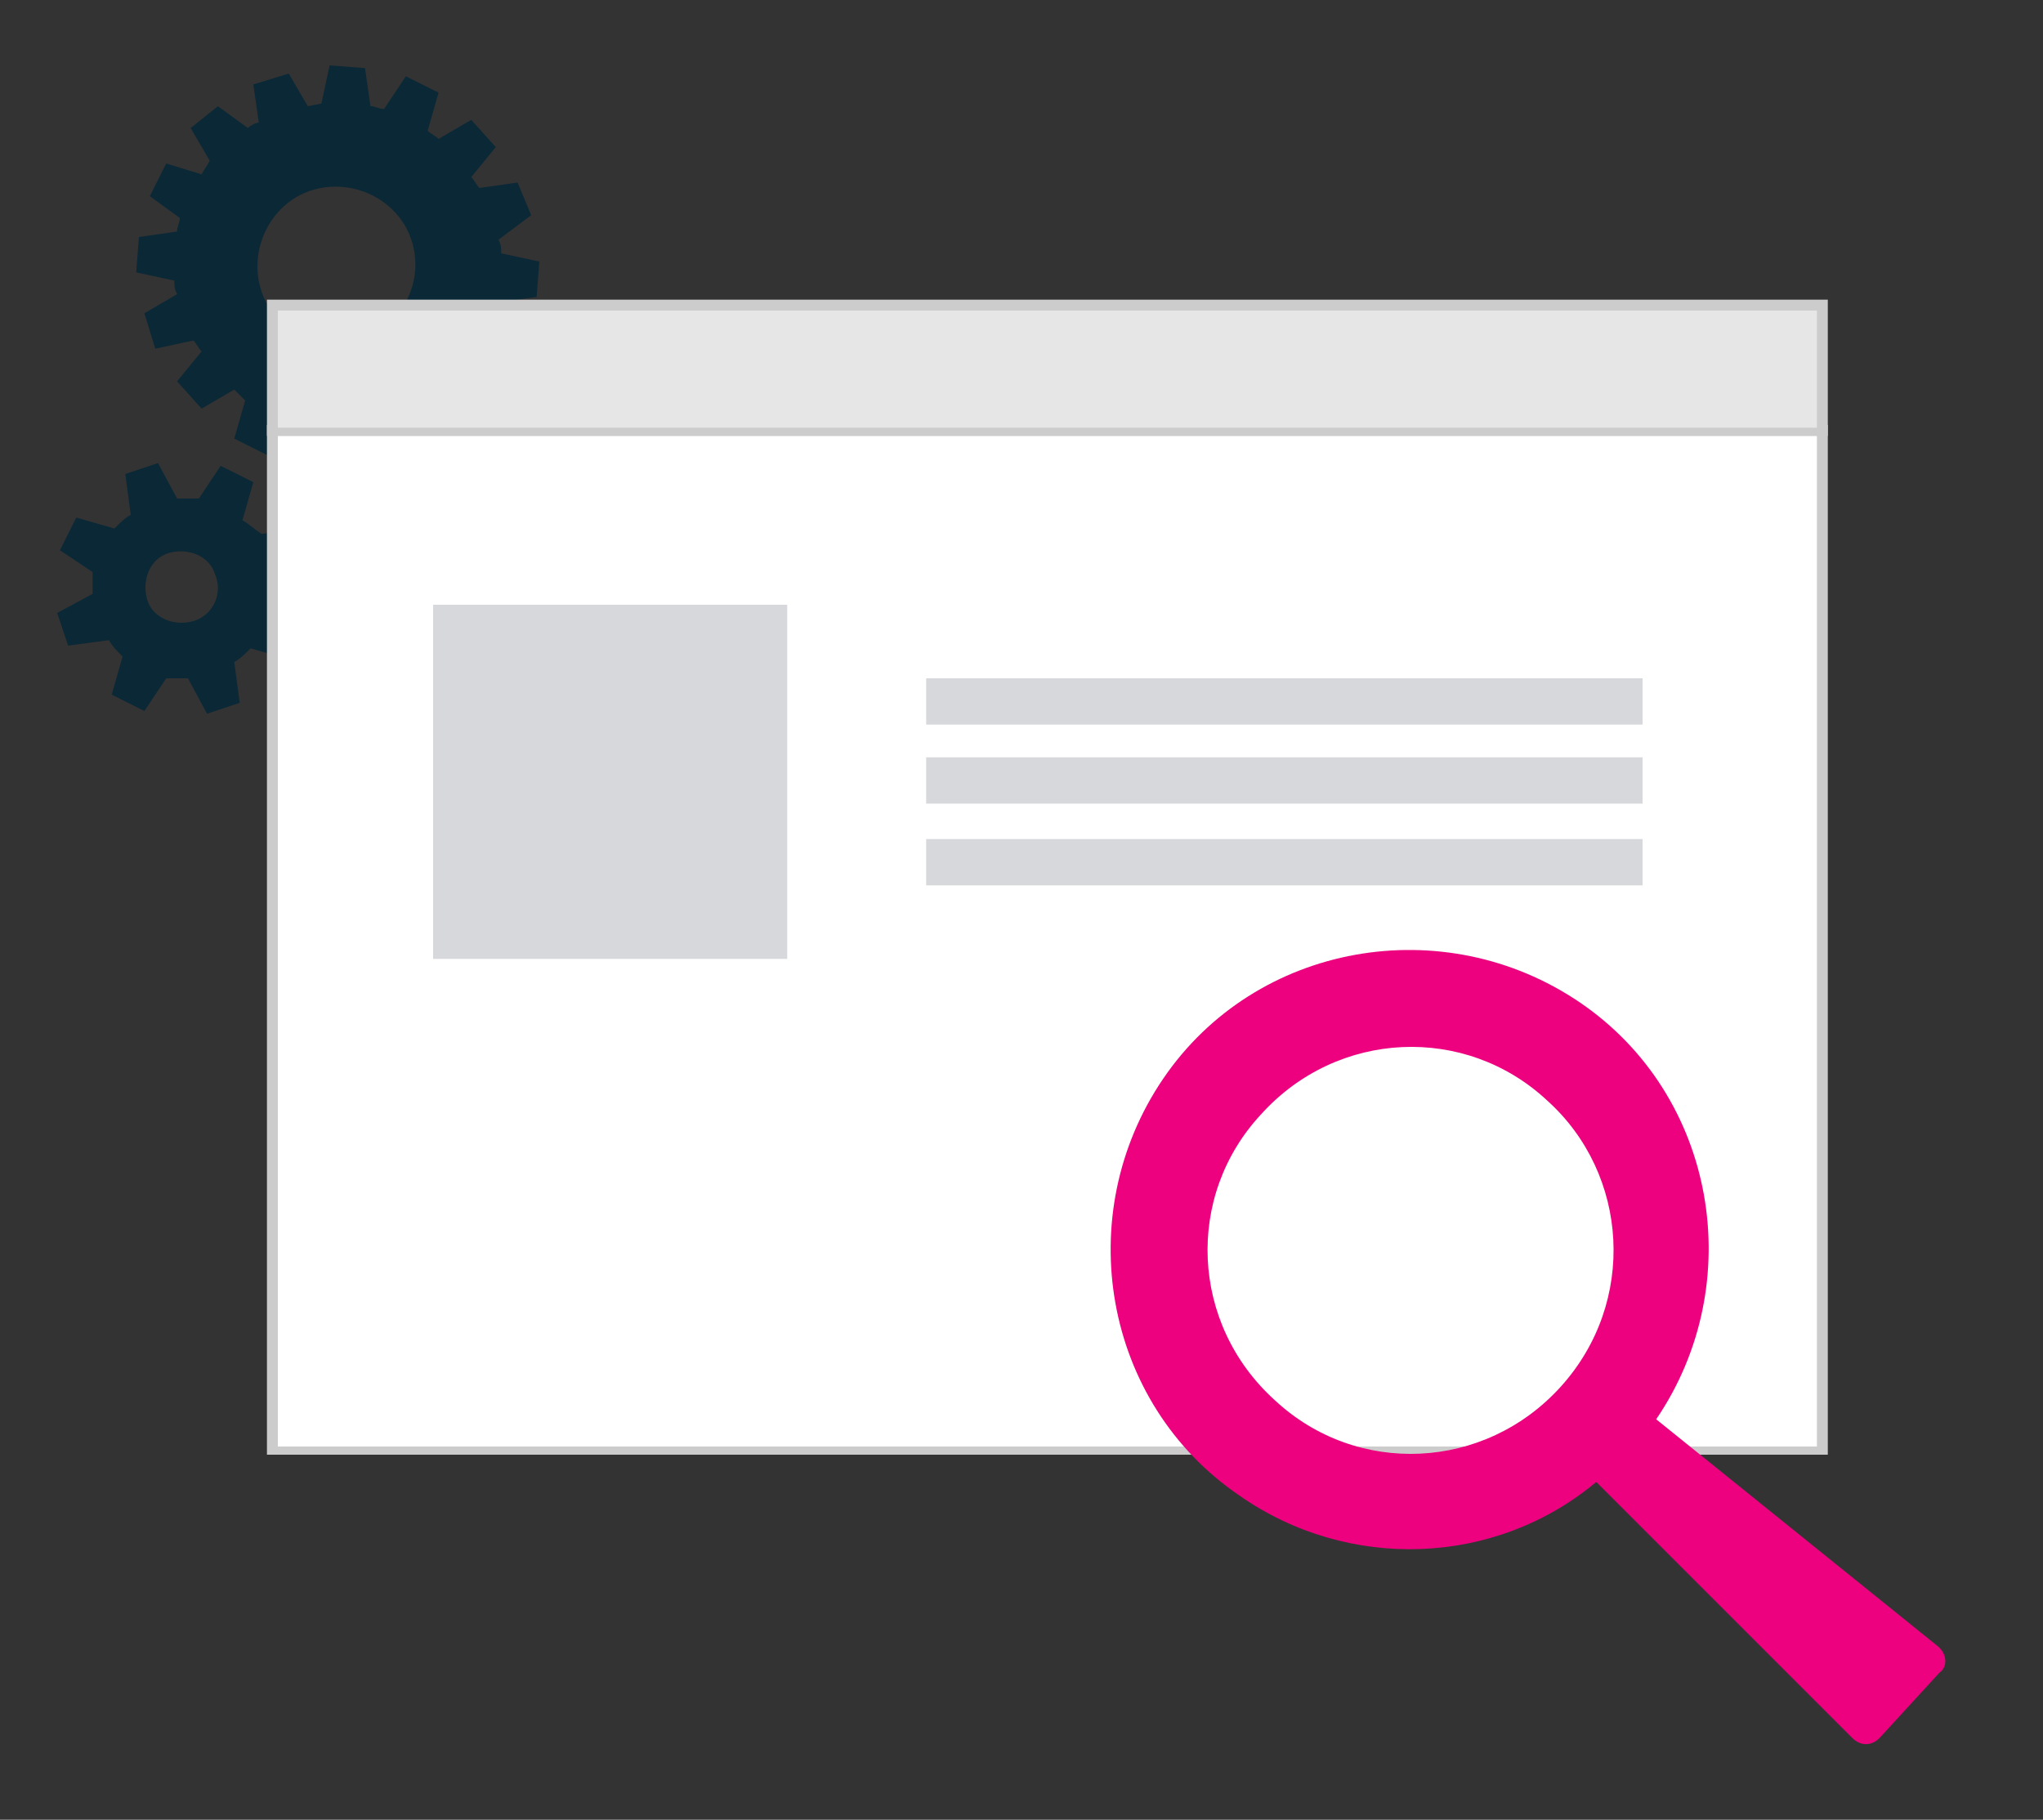 <?xml version="1.0" encoding="utf-8"?>
<!-- Generator: Adobe Illustrator 25.2.0, SVG Export Plug-In . SVG Version: 6.00 Build 0)  -->
<svg version="1.1" id="Layer_1" xmlns="http://www.w3.org/2000/svg" xmlns:xlink="http://www.w3.org/1999/xlink" x="0px" y="0px"
	 viewBox="0 0 75 66.8" style="enable-background:new 0 0 75 66.8;" xml:space="preserve">
<rect x="0" y="0" width="75" height="66.8" fill="#333333" stroke="none"/>
<style type="text/css">
	.st0{fill:#0B2836;}
	.st1{fill:#FFFFFF;}
	.st2{fill:#CCCCCC;}
	.st3{fill:#E6E6E6;}
	.st4{fill:#D7D8DC;}
	.st5{fill:#ED017F;}
</style>
<path class="st0" d="M8.9,19.1l0.4-1.4l-1.2-0.6l-0.8,1.2c-0.3,0-0.5,0-0.8,0L5.8,17l-1.2,0.4l0.2,1.5c-0.2,0.1-0.4,0.3-0.6,0.5
	L2.8,19l-0.6,1.2l1.2,0.8c0,0.3,0,0.5,0,0.8l-1.3,0.7l0.4,1.2L4,23.5c0.1,0.2,0.3,0.4,0.5,0.6l-0.4,1.4l1.2,0.6l0.8-1.2
	c0.3,0,0.5,0,0.8,0l0.7,1.3l1.2-0.4l-0.2-1.5c0.2-0.1,0.4-0.3,0.6-0.5l1.4,0.4l0.6-1.2L10,22.1c0-0.3,0.1-0.5,0.1-0.8l1.3-0.7
	l-0.4-1.2l-1.4,0.2C9.3,19.4,9.1,19.2,8.9,19.1L8.9,19.1z M7.1,22.8c-0.7,0.2-1.5-0.1-1.7-0.8c-0.2-0.7,0.1-1.5,0.8-1.7
	s1.5,0.1,1.7,0.8c0,0,0,0,0,0C8.2,21.8,7.8,22.6,7.1,22.8C7.1,22.8,7.1,22.8,7.1,22.8z M19.5,7.9L19,6.7l-1.4,0.2
	c-0.1-0.1-0.2-0.3-0.3-0.4l0.9-1.1l-0.9-1l-1.2,0.7C16,5,15.8,4.9,15.7,4.8l0.4-1.4l-1.2-0.6L14.1,4c-0.2,0-0.3-0.1-0.5-0.1
	l-0.2-1.4l-1.3-0.1l-0.3,1.4l-0.5,0.1l-0.7-1.2L9.3,3.1l0.2,1.4C9.4,4.5,9.2,4.6,9.1,4.7L8,3.9L7,4.7l0.7,1.2
	C7.6,6.1,7.5,6.2,7.4,6.4L6.1,6L5.5,7.2L6.6,8c0,0.2-0.1,0.3-0.1,0.5L5.1,8.7L5,10l1.4,0.3c0,0.2,0,0.3,0.1,0.5l-1.2,0.7l0.4,1.3
	l1.4-0.3c0.1,0.1,0.2,0.3,0.3,0.4l-0.9,1.1l0.9,1l1.2-0.7L9,14.7l-0.4,1.4l1.2,0.6l0.8-1.1l0.5,0.1l0.2,1.4l1.3,0.1l0.4-1.4
	c0.2,0,0.3,0,0.5-0.1l0.7,1.2l1.2-0.4L15.2,15l0.4-0.2l1.1,0.9l1-0.9L17,13.6c0.1-0.1,0.2-0.3,0.3-0.4l1.4,0.4l0.6-1.2l-1.1-0.8
	c0-0.2,0.1-0.3,0.1-0.5l1.4-0.2l0.1-1.3l-1.4-0.3c0-0.2,0-0.3-0.1-0.5L19.5,7.9z M13.3,12.5c-1.5,0.5-3.2-0.3-3.7-1.8
	S9.9,7.5,11.4,7s3.2,0.3,3.7,1.8c0,0,0,0,0,0C15.6,10.3,14.8,11.9,13.3,12.5z"/>
<rect x="10" y="15.8" class="st1" width="56.9" height="37.5"/>
<path class="st2" d="M66.7,16v37.1H10.2V16H66.7 M67.1,15.6H9.8v37.8h57.3C67.1,53.5,67.1,15.6,67.1,15.6z"/>
<rect x="10" y="11.2" class="st3" width="56.9" height="4.7"/>
<path class="st2" d="M66.7,11.4v4.3H10.2v-4.3H66.7 M67.1,11H9.8V16h57.3C67.1,16,67.1,11,67.1,11z"/>
<rect x="15.9" y="22.2" class="st4" width="13" height="13"/>
<rect x="34" y="24.9" class="st4" width="26.3" height="1.7"/>
<rect x="34" y="27.8" class="st4" width="26.3" height="1.7"/>
<rect x="34" y="30.8" class="st4" width="26.3" height="1.7"/>
<path class="st5" d="M71.1,60.4l-10.3-8.3c3.4-5,2.2-11.9-2.8-15.3c-5-3.4-11.9-2.2-15.3,2.8c-3.4,5-2.2,11.9,2.8,15.3
	c4,2.8,9.4,2.6,13.1-0.5l9.4,9.4c0.3,0.3,0.7,0.3,1,0l2.2-2.4C71.5,61.2,71.5,60.7,71.1,60.4C71.2,60.4,71.2,60.4,71.1,60.4z
	 M57.3,50.9c-2.8,3.1-7.5,3.3-10.5,0.5c-3.1-2.8-3.3-7.5-0.5-10.5c2.8-3.1,7.5-3.3,10.5-0.5C59.8,43.1,60.1,47.8,57.3,50.9
	C57.3,50.9,57.3,50.9,57.3,50.9z"/>
</svg>
